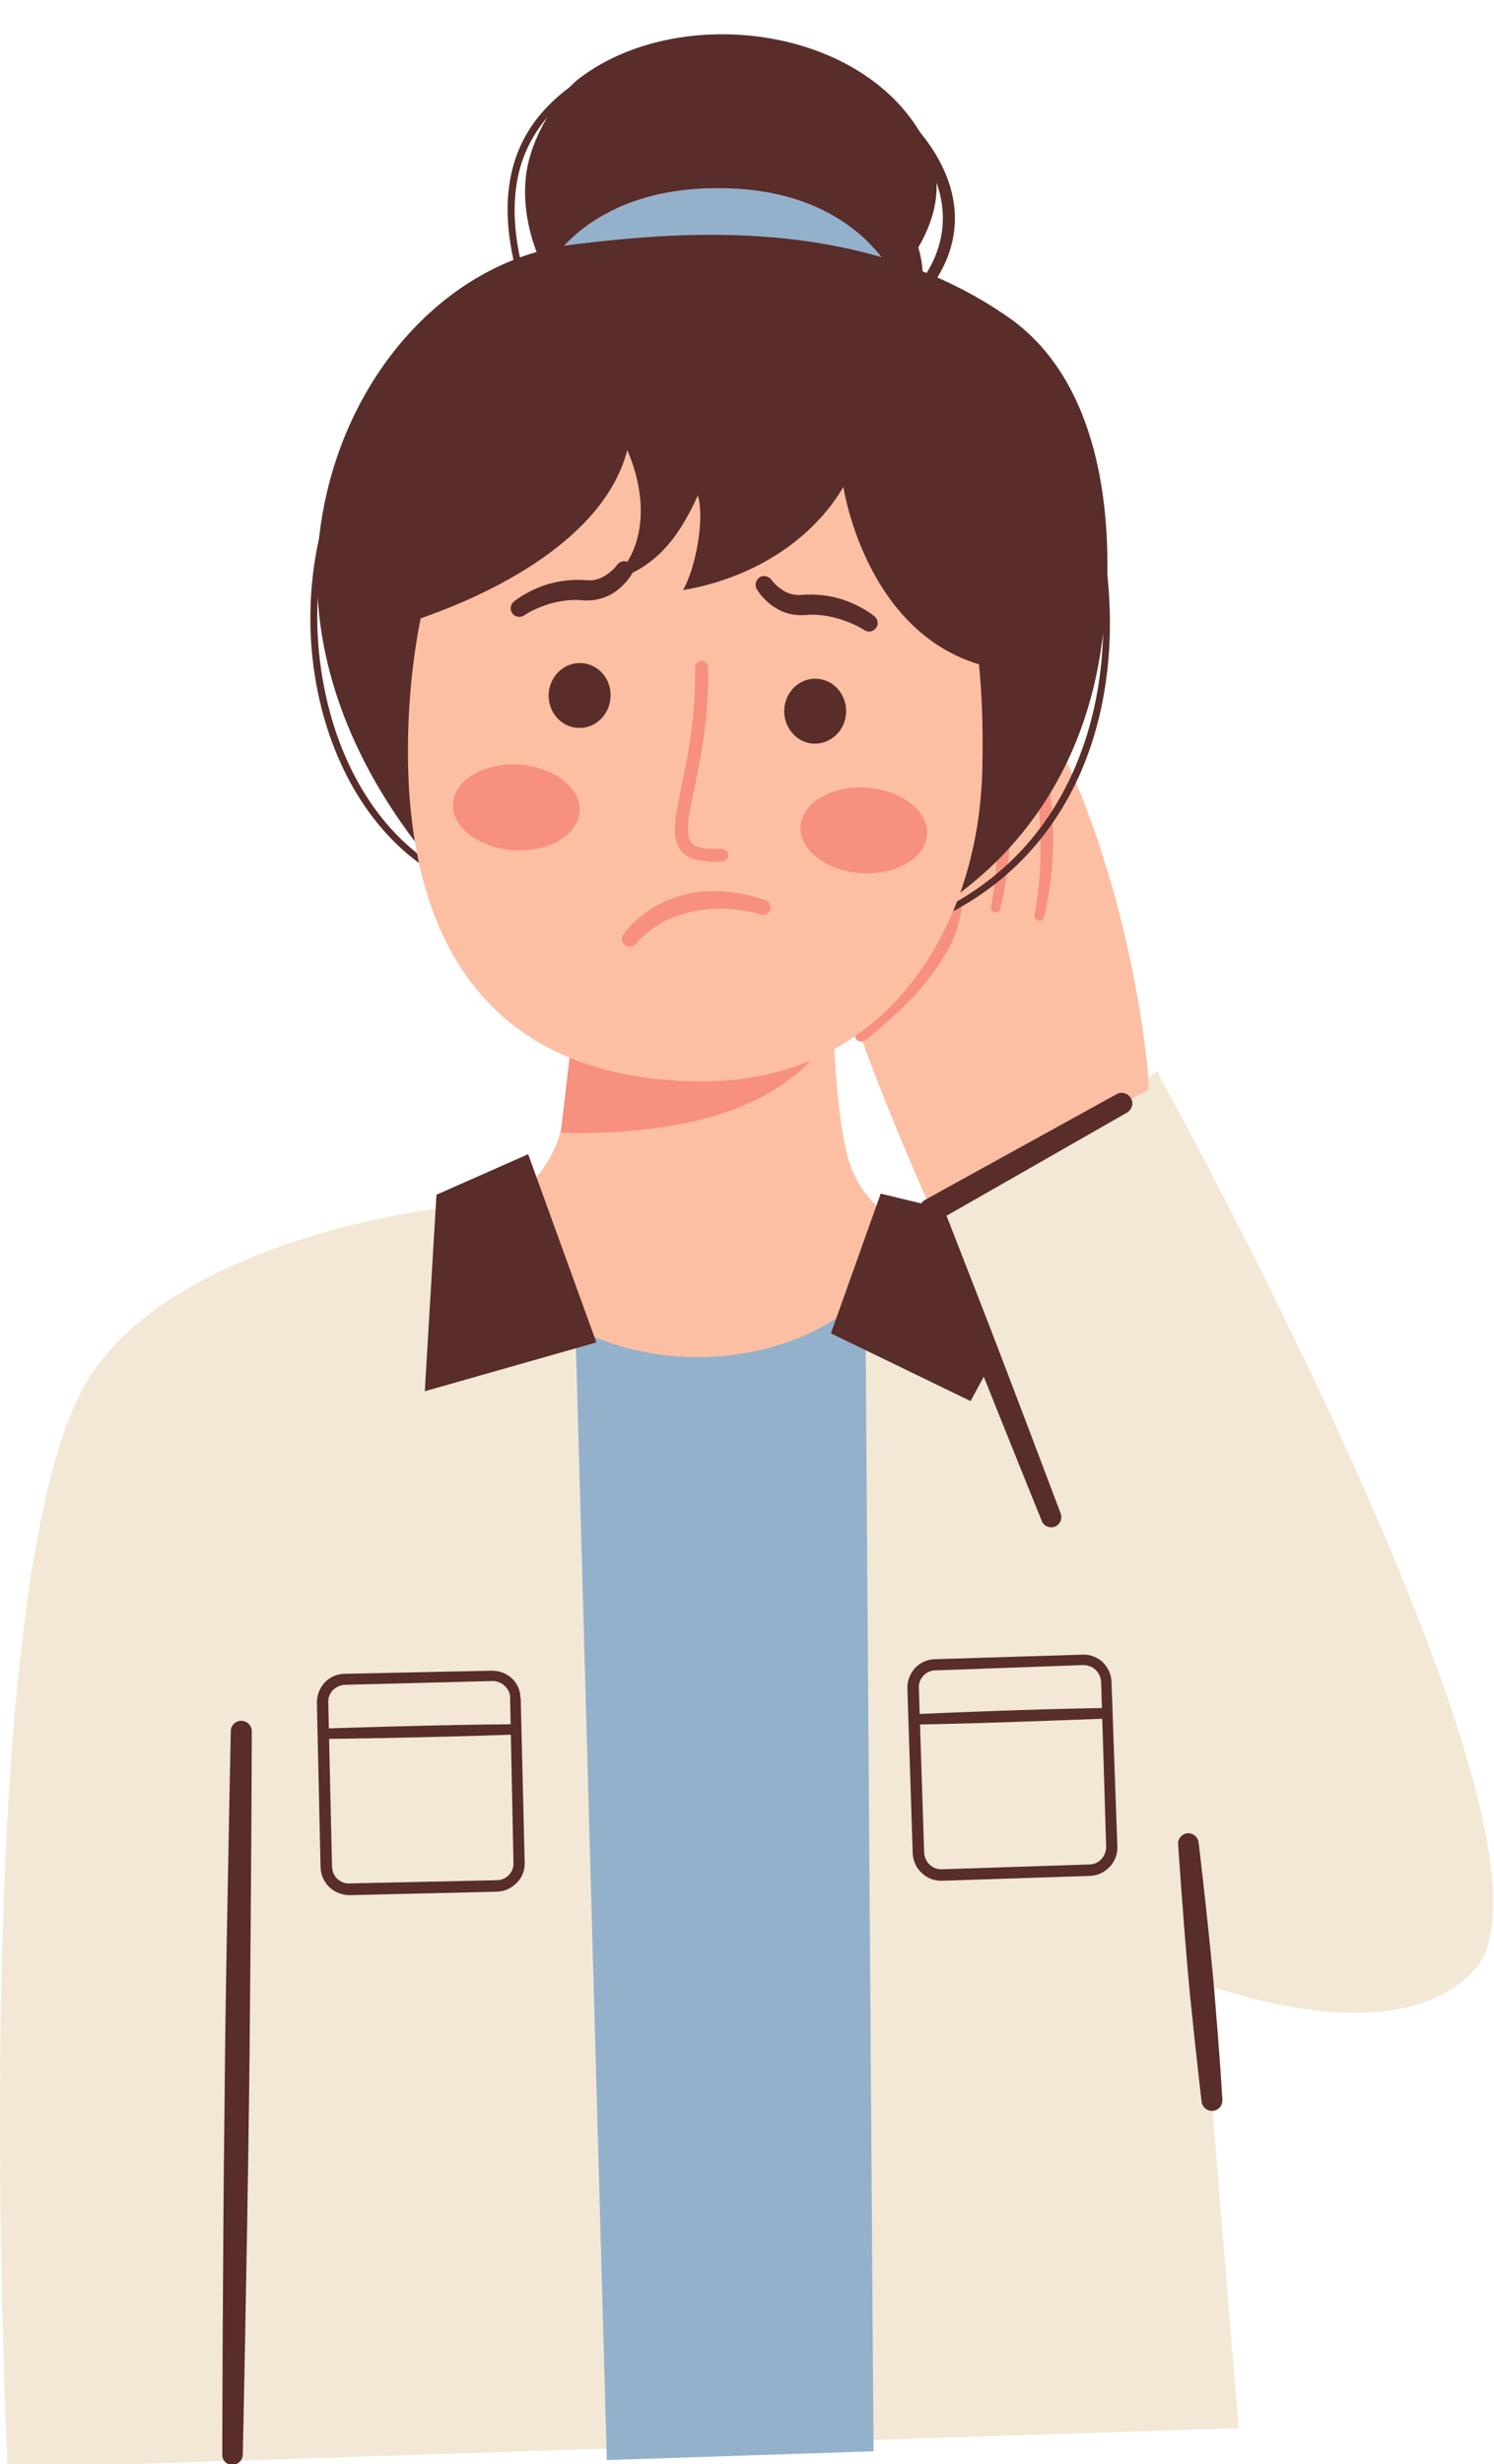 <?xml version="1.0" encoding="UTF-8"?><svg xmlns="http://www.w3.org/2000/svg" xmlns:xlink="http://www.w3.org/1999/xlink" height="36.1" preserveAspectRatio="xMidYMid meet" version="1.0" viewBox="0.0 -0.5 21.9 36.1" width="21.9" zoomAndPan="magnify"><defs><clipPath id="a"><path d="M 0 15 L 21.891 15 L 21.891 35.66 L 0 35.66 Z M 0 15"/></clipPath><clipPath id="b"><path d="M 6 17 L 14 17 L 14 35.66 L 6 35.66 Z M 6 17"/></clipPath><clipPath id="c"><path d="M 3 24 L 4 24 L 4 35.66 L 3 35.66 Z M 3 24"/></clipPath></defs><g><g clip-path="url(#a)" id="change1_1"><path d="M 6.492 17.195 C 6.492 17.195 2.344 17.656 1.188 19.895 C -0.516 23.18 0.113 35.66 0.113 35.66 L 18.156 35.074 L 17.621 28.551 C 17.621 28.551 20.449 29.66 21.621 28.352 C 23.246 26.535 16.977 15.234 16.977 15.234 L 15.516 18.418 C 14.883 18.031 14.137 17.746 13.152 17.656 L 6.492 17.195" fill="#f2e8d5" fill-rule="evenodd"/></g><g clip-path="url(#b)" id="change2_2"><path d="M 6.891 17.598 L 8.438 19.066 L 8.895 35.543 L 12.805 35.414 L 12.688 18.938 L 13.648 17.688 L 12.543 17.266 L 7.918 17.078 L 6.891 17.598" fill="#94b1cc" fill-rule="evenodd"/></g><g clip-path="url(#c)" id="change3_20"><path d="M 3.383 24.863 C 3.383 24.863 3.359 25.992 3.332 27.512 C 3.316 28.32 3.301 29.242 3.293 30.16 C 3.262 32.812 3.258 35.461 3.258 35.461 C 3.254 35.543 3.32 35.613 3.406 35.613 C 3.488 35.613 3.555 35.547 3.559 35.465 C 3.559 35.465 3.617 32.816 3.652 30.164 C 3.664 29.246 3.668 28.324 3.676 27.516 C 3.688 25.996 3.691 24.867 3.691 24.867 C 3.691 24.781 3.625 24.715 3.539 24.711 C 3.453 24.711 3.383 24.777 3.383 24.863" fill="#582d2a" fill-rule="evenodd"/></g><g id="change3_1"><path d="M 17.918 30.258 C 17.918 30.258 17.895 29.855 17.852 29.316 C 17.828 29.027 17.805 28.699 17.773 28.375 C 17.684 27.434 17.57 26.496 17.57 26.496 C 17.562 26.414 17.488 26.352 17.406 26.359 C 17.324 26.367 17.262 26.441 17.27 26.523 C 17.27 26.523 17.332 27.465 17.414 28.406 C 17.441 28.734 17.48 29.059 17.508 29.348 C 17.566 29.887 17.613 30.285 17.613 30.285 C 17.621 30.371 17.695 30.434 17.781 30.426 C 17.863 30.418 17.926 30.344 17.918 30.258" fill="#582d2a" fill-rule="evenodd"/></g><g id="change1_2"><path d="M 16.977 15.191 L 13.637 17.113 L 15.992 22.875 L 18.461 20.93 L 16.977 15.191" fill="#f2e8d5" fill-rule="evenodd"/></g><g id="change4_1"><path d="M 16.836 15.465 C 16.844 15 16.516 12.258 15.375 10.129 C 15.012 9.449 14.262 9.469 13.859 9.855 C 13.195 10.492 13.477 13.309 13.477 13.309 C 13.477 13.309 13.109 12.801 12.961 12.617 C 12.75 12.363 12.211 12.434 12.16 12.797 C 12.039 13.652 13.625 17.164 13.625 17.164 L 16.836 15.465" fill="#fcbfa3" fill-rule="evenodd"/></g><g id="change5_1"><path d="M 13.91 12.781 C 13.852 13.105 13.762 13.262 13.582 13.527 C 13.477 13.688 13.352 13.84 13.215 13.984 C 13.02 14.195 12.801 14.398 12.566 14.594 C 12.523 14.625 12.52 14.684 12.551 14.727 C 12.586 14.766 12.645 14.773 12.688 14.738 C 12.93 14.543 13.16 14.34 13.367 14.125 C 13.512 13.973 13.641 13.812 13.754 13.645 C 13.945 13.352 14.035 13.168 14.094 12.816 C 14.102 12.766 14.07 12.762 14.02 12.754 C 13.969 12.742 13.922 12.734 13.91 12.781" fill="#f7907f" fill-rule="evenodd"/></g><g id="change5_2"><path d="M 14.57 9.863 C 14.637 10.215 14.707 10.562 14.75 10.914 C 14.781 11.148 14.797 11.387 14.801 11.629 C 14.805 12.016 14.762 12.41 14.664 12.812 C 14.656 12.852 14.621 12.875 14.582 12.867 C 14.543 12.859 14.52 12.82 14.527 12.781 C 14.605 12.391 14.625 12.008 14.613 11.629 C 14.609 11.395 14.59 11.164 14.566 10.934 C 14.531 10.586 14.48 10.238 14.426 9.891 C 14.418 9.852 14.445 9.812 14.484 9.805 C 14.523 9.797 14.562 9.824 14.57 9.863" fill="#f7907f" fill-rule="evenodd"/></g><g id="change5_3"><path d="M 15.207 9.984 C 15.273 10.332 15.344 10.68 15.387 11.035 C 15.414 11.27 15.434 11.508 15.438 11.746 C 15.441 12.137 15.398 12.531 15.305 12.934 C 15.293 12.973 15.258 12.996 15.219 12.988 C 15.18 12.98 15.156 12.941 15.164 12.902 C 15.242 12.508 15.262 12.129 15.25 11.75 C 15.246 11.516 15.227 11.285 15.203 11.055 C 15.168 10.703 15.117 10.359 15.062 10.012 C 15.055 9.973 15.082 9.934 15.121 9.926 C 15.16 9.918 15.199 9.945 15.207 9.984" fill="#f7907f" fill-rule="evenodd"/></g><g id="change3_2"><path d="M 16.367 15.531 L 13.562 17.078 C 13.484 17.121 13.453 17.219 13.484 17.301 C 13.484 17.301 13.812 18.145 14.191 19.094 C 14.688 20.344 15.27 21.781 15.27 21.781 C 15.297 21.859 15.387 21.895 15.465 21.867 C 15.539 21.836 15.578 21.746 15.547 21.672 C 15.547 21.672 15 20.219 14.52 18.969 C 14.238 18.246 13.984 17.594 13.875 17.312 L 16.52 15.801 C 16.594 15.758 16.621 15.664 16.578 15.59 C 16.535 15.516 16.441 15.488 16.367 15.531" fill="#582d2a" fill-rule="evenodd"/></g><g id="change3_3"><path d="M 7.711 2.07 C 7.785 1.461 8.223 0.852 8.492 0.648 C 9.965 -0.473 12.715 -0.121 13.574 1.598 C 13.848 2.141 13.727 2.672 13.461 3.125 C 13.891 4.539 12.059 5.859 12.059 5.859 L 8.934 4.727 C 8.934 4.727 7.543 3.516 7.711 2.07" fill="#582d2a" fill-rule="evenodd"/></g><g id="change3_4"><path d="M 8.695 0.555 C 8.113 0.883 7.727 1.305 7.551 1.84 C 7.391 2.328 7.402 2.91 7.602 3.602 C 7.609 3.629 7.637 3.641 7.664 3.633 C 7.688 3.625 7.703 3.598 7.695 3.57 C 7.508 2.906 7.496 2.348 7.648 1.879 C 7.82 1.363 8.188 0.957 8.738 0.637 C 8.762 0.625 8.77 0.598 8.758 0.57 C 8.746 0.551 8.719 0.539 8.695 0.555" fill="#582d2a" fill-rule="evenodd"/></g><g id="change2_1"><path d="M 8.031 3.422 C 8.031 3.422 8.652 2.164 10.746 2.262 C 12.652 2.348 13.16 3.656 13.16 3.656 L 8.031 3.422" fill="#94b1cc" fill-rule="evenodd"/></g><g id="change3_5"><path d="M 13.34 1.512 C 13.641 1.883 13.805 2.262 13.82 2.637 C 13.836 3.027 13.695 3.41 13.387 3.766 C 13.355 3.801 13.359 3.855 13.391 3.887 C 13.426 3.918 13.477 3.914 13.508 3.879 C 13.852 3.488 14.016 3.062 13.996 2.629 C 13.977 2.219 13.797 1.805 13.457 1.402 C 13.43 1.367 13.379 1.367 13.348 1.395 C 13.312 1.426 13.309 1.477 13.34 1.512" fill="#582d2a" fill-rule="evenodd"/></g><g id="change3_6"><path d="M 8.406 3.082 C 6.668 3.297 5.242 4.797 4.793 6.711 C 3.98 10.133 6.859 12.699 6.859 12.699 L 13.262 13.066 C 13.262 13.066 15.574 12.141 16.105 9.215 C 16.352 7.855 16.395 5.27 14.781 4.148 C 12.688 2.691 10.125 2.871 8.406 3.082" fill="#582d2a" fill-rule="evenodd"/></g><g id="change3_7"><path d="M 5.004 6.398 C 4.543 7.422 4.441 8.594 4.66 9.645 C 4.898 10.805 5.52 11.82 6.441 12.336 C 6.465 12.348 6.492 12.34 6.504 12.316 C 6.52 12.297 6.512 12.266 6.488 12.254 C 5.59 11.746 4.992 10.754 4.762 9.621 C 4.547 8.59 4.637 7.441 5.086 6.434 C 5.098 6.41 5.086 6.387 5.062 6.375 C 5.043 6.363 5.012 6.375 5.004 6.398" fill="#582d2a" fill-rule="evenodd"/></g><g id="change3_8"><path d="M 16.109 7.695 C 16.273 8.879 16.125 10.059 15.621 11.035 C 15.125 11.996 14.281 12.758 13.043 13.125 C 13.016 13.133 13.004 13.16 13.012 13.184 C 13.02 13.207 13.043 13.223 13.07 13.215 C 14.34 12.844 15.207 12.066 15.715 11.082 C 16.227 10.09 16.371 8.887 16.203 7.684 C 16.199 7.656 16.176 7.641 16.148 7.645 C 16.125 7.645 16.105 7.668 16.109 7.695" fill="#582d2a" fill-rule="evenodd"/></g><g id="change4_2"><path d="M 12.176 13.094 L 8.43 12.949 C 8.43 12.949 8.523 15.504 8.117 16.352 C 7.75 17.125 7.055 17.254 7.055 17.254 C 7.746 19.961 12.301 20.137 13.352 17.496 C 13.352 17.496 12.672 17.246 12.445 16.516 C 12.168 15.605 12.176 13.094 12.176 13.094" fill="#fcbfa3" fill-rule="evenodd"/></g><g id="change5_4"><path d="M 8.219 16.098 C 10.574 16.145 11.879 15.477 12.398 14.258 L 8.48 13.887 L 8.219 16.098" fill="#f7907f" fill-rule="evenodd"/></g><g id="change4_3"><path d="M 10.109 4.695 C 7.016 4.664 5.988 7.773 5.98 10.477 C 5.969 13.211 7.102 15.297 10.211 15.344 C 12.973 15.383 14.332 13.113 14.398 10.816 C 14.484 7.789 13.68 4.73 10.109 4.695" fill="#fcbfa3" fill-rule="evenodd"/></g><g id="change3_9"><path d="M 5.957 8.629 C 7.238 8.219 8.863 7.383 9.195 6.094 C 9.488 6.766 9.492 7.551 8.957 8.012 C 9.695 7.809 10.008 7.238 10.23 6.758 C 10.336 7.137 10.184 7.852 10.012 8.145 C 10.961 7.988 11.875 7.465 12.363 6.633 C 12.363 6.633 12.797 9.574 15.43 9.328 L 15.844 8.707 L 14.176 4.012 L 9.961 4.066 L 6.266 5.262 L 5.957 8.629" fill="#582d2a" fill-rule="evenodd"/></g><g id="change3_10"><path d="M 7.742 16.41 L 8.742 19.168 L 6.227 19.883 L 6.398 17.004 L 7.742 16.41" fill="#582d2a" fill-rule="evenodd"/></g><g id="change3_11"><path d="M 12.91 16.988 L 12.18 19.035 L 14.227 20.027 L 14.473 19.574 L 13.543 17.141 L 12.91 16.988" fill="#582d2a" fill-rule="evenodd"/></g><g id="change3_12"><path d="M 7.629 24.379 C 7.629 24.266 7.582 24.164 7.504 24.09 C 7.43 24.02 7.324 23.977 7.211 23.977 L 5.051 24.023 C 4.938 24.023 4.832 24.074 4.762 24.148 C 4.688 24.227 4.645 24.332 4.645 24.445 L 4.699 26.855 C 4.703 26.973 4.75 27.074 4.828 27.148 C 4.906 27.223 5.012 27.266 5.125 27.266 L 7.289 27.215 C 7.402 27.211 7.504 27.16 7.578 27.082 C 7.652 27.008 7.695 26.902 7.691 26.789 L 7.633 24.379 Z M 7.477 24.379 L 7.527 26.793 C 7.531 26.859 7.504 26.926 7.457 26.973 C 7.414 27.016 7.352 27.047 7.285 27.047 L 5.121 27.094 C 5.055 27.098 4.992 27.07 4.945 27.027 C 4.898 26.984 4.871 26.922 4.867 26.852 L 4.812 24.441 C 4.809 24.371 4.836 24.309 4.879 24.262 C 4.926 24.219 4.984 24.188 5.055 24.184 L 7.219 24.129 C 7.289 24.129 7.352 24.156 7.398 24.199 C 7.449 24.246 7.477 24.309 7.48 24.379 L 7.477 24.379" fill="#582d2a" fill-rule="evenodd"/></g><g id="change3_13"><path d="M 4.781 24.977 C 4.781 24.977 5.469 24.969 6.152 24.953 C 6.84 24.938 7.527 24.914 7.527 24.914 C 7.57 24.914 7.602 24.879 7.602 24.836 C 7.602 24.793 7.566 24.758 7.523 24.762 C 7.523 24.762 6.836 24.766 6.148 24.785 C 5.465 24.801 4.777 24.824 4.777 24.824 C 4.738 24.824 4.703 24.859 4.707 24.902 C 4.707 24.945 4.742 24.977 4.781 24.977" fill="#582d2a" fill-rule="evenodd"/></g><g id="change3_14"><path d="M 16.293 24.137 C 16.289 24.027 16.238 23.926 16.164 23.852 C 16.086 23.781 15.984 23.738 15.871 23.742 L 13.703 23.809 C 13.59 23.812 13.488 23.859 13.414 23.938 C 13.344 24.016 13.297 24.121 13.301 24.234 L 13.379 26.652 C 13.383 26.766 13.434 26.871 13.512 26.941 C 13.59 27.016 13.695 27.059 13.809 27.055 L 15.977 26.984 C 16.09 26.98 16.191 26.93 16.266 26.852 C 16.34 26.773 16.383 26.668 16.379 26.555 Z M 16.141 24.145 L 16.215 26.559 C 16.215 26.629 16.188 26.691 16.145 26.738 C 16.102 26.785 16.039 26.816 15.969 26.816 L 13.805 26.887 C 13.734 26.887 13.672 26.863 13.629 26.82 C 13.582 26.777 13.551 26.715 13.547 26.645 L 13.469 24.23 C 13.465 24.16 13.492 24.098 13.535 24.051 C 13.578 24.004 13.641 23.973 13.711 23.973 L 15.875 23.895 C 15.945 23.895 16.012 23.918 16.059 23.965 C 16.105 24.008 16.137 24.07 16.141 24.145" fill="#582d2a" fill-rule="evenodd"/></g><g id="change3_15"><path d="M 13.445 24.766 C 13.445 24.766 14.133 24.754 14.816 24.73 C 15.504 24.707 16.191 24.68 16.191 24.68 C 16.234 24.676 16.27 24.641 16.266 24.598 C 16.266 24.555 16.23 24.523 16.188 24.523 C 16.188 24.523 15.5 24.535 14.812 24.559 C 14.125 24.582 13.438 24.613 13.438 24.613 C 13.398 24.617 13.363 24.652 13.367 24.691 C 13.367 24.734 13.402 24.766 13.445 24.766" fill="#582d2a" fill-rule="evenodd"/></g><g id="change5_5"><path d="M 9.32 13.328 C 9.43 13.199 9.559 13.102 9.699 13.02 C 9.844 12.941 9.996 12.887 10.156 12.855 C 10.473 12.785 10.816 12.801 11.148 12.898 C 11.207 12.918 11.27 12.887 11.289 12.828 C 11.309 12.77 11.277 12.703 11.219 12.688 C 10.848 12.559 10.461 12.52 10.102 12.59 C 9.988 12.613 9.879 12.648 9.773 12.695 C 9.531 12.801 9.316 12.961 9.141 13.184 C 9.102 13.23 9.109 13.305 9.156 13.344 C 9.207 13.383 9.277 13.379 9.32 13.328" fill="#f7907f" fill-rule="evenodd"/></g><g id="change3_16"><path d="M 9.039 7.785 C 9.039 7.785 8.965 7.887 8.836 7.953 C 8.77 7.988 8.688 8.012 8.59 8 C 8.383 7.984 8.191 8.012 8.031 8.059 C 7.727 8.152 7.535 8.312 7.535 8.312 C 7.48 8.355 7.469 8.434 7.512 8.488 C 7.551 8.543 7.633 8.555 7.688 8.512 C 7.688 8.512 7.855 8.398 8.109 8.332 C 8.242 8.301 8.395 8.277 8.566 8.297 C 8.727 8.305 8.863 8.262 8.973 8.199 C 9.16 8.086 9.258 7.918 9.258 7.918 C 9.293 7.855 9.273 7.777 9.215 7.742 C 9.156 7.703 9.078 7.723 9.039 7.785" fill="#582d2a" fill-rule="evenodd"/></g><g id="change3_17"><path d="M 11.312 8 C 11.312 8 11.387 8.105 11.516 8.172 C 11.582 8.203 11.664 8.227 11.762 8.215 C 11.969 8.199 12.16 8.227 12.316 8.273 C 12.625 8.367 12.816 8.527 12.816 8.527 C 12.871 8.57 12.883 8.648 12.84 8.703 C 12.797 8.758 12.719 8.77 12.664 8.727 C 12.664 8.727 12.496 8.617 12.242 8.551 C 12.109 8.516 11.957 8.496 11.785 8.512 C 11.621 8.52 11.488 8.48 11.383 8.414 C 11.191 8.305 11.094 8.133 11.094 8.133 C 11.059 8.074 11.078 7.996 11.137 7.957 C 11.195 7.922 11.273 7.941 11.312 8" fill="#582d2a" fill-rule="evenodd"/></g><g id="change3_18"><path d="M 8.527 9.215 C 8.277 9.199 8.062 9.398 8.043 9.66 C 8.027 9.922 8.215 10.148 8.465 10.164 C 8.715 10.184 8.934 9.98 8.949 9.719 C 8.969 9.457 8.777 9.23 8.527 9.215" fill="#582d2a" fill-rule="evenodd"/></g><g id="change3_19"><path d="M 11.98 9.445 C 11.73 9.426 11.516 9.625 11.496 9.887 C 11.48 10.148 11.668 10.379 11.918 10.395 C 12.168 10.41 12.387 10.211 12.402 9.949 C 12.418 9.688 12.23 9.461 11.98 9.445" fill="#582d2a" fill-rule="evenodd"/></g><g id="change5_6"><path d="M 12.703 11.039 C 13.215 11.074 13.613 11.383 13.59 11.727 C 13.566 12.074 13.133 12.324 12.621 12.293 C 12.109 12.258 11.711 11.949 11.734 11.605 C 11.758 11.262 12.191 11.008 12.703 11.039" fill="#f7907f" fill-rule="evenodd"/></g><g id="change5_7"><path d="M 7.609 10.703 C 8.125 10.738 8.52 11.047 8.496 11.391 C 8.473 11.738 8.039 11.988 7.527 11.957 C 7.016 11.922 6.617 11.613 6.641 11.27 C 6.664 10.922 7.098 10.672 7.609 10.703" fill="#f7907f" fill-rule="evenodd"/></g><g id="change5_8"><path d="M 10.188 9.277 C 10.207 10.172 10.016 10.844 9.934 11.301 C 9.887 11.543 9.875 11.727 9.926 11.859 C 9.992 12.043 10.176 12.148 10.586 12.121 C 10.637 12.121 10.68 12.074 10.676 12.02 C 10.672 11.969 10.625 11.93 10.574 11.934 C 10.422 11.941 10.309 11.934 10.227 11.906 C 10.164 11.883 10.125 11.844 10.105 11.793 C 10.066 11.684 10.086 11.531 10.121 11.332 C 10.207 10.871 10.398 10.184 10.379 9.273 C 10.379 9.223 10.336 9.18 10.281 9.18 C 10.23 9.184 10.188 9.227 10.188 9.277" fill="#f7907f" fill-rule="evenodd"/></g></g></svg>